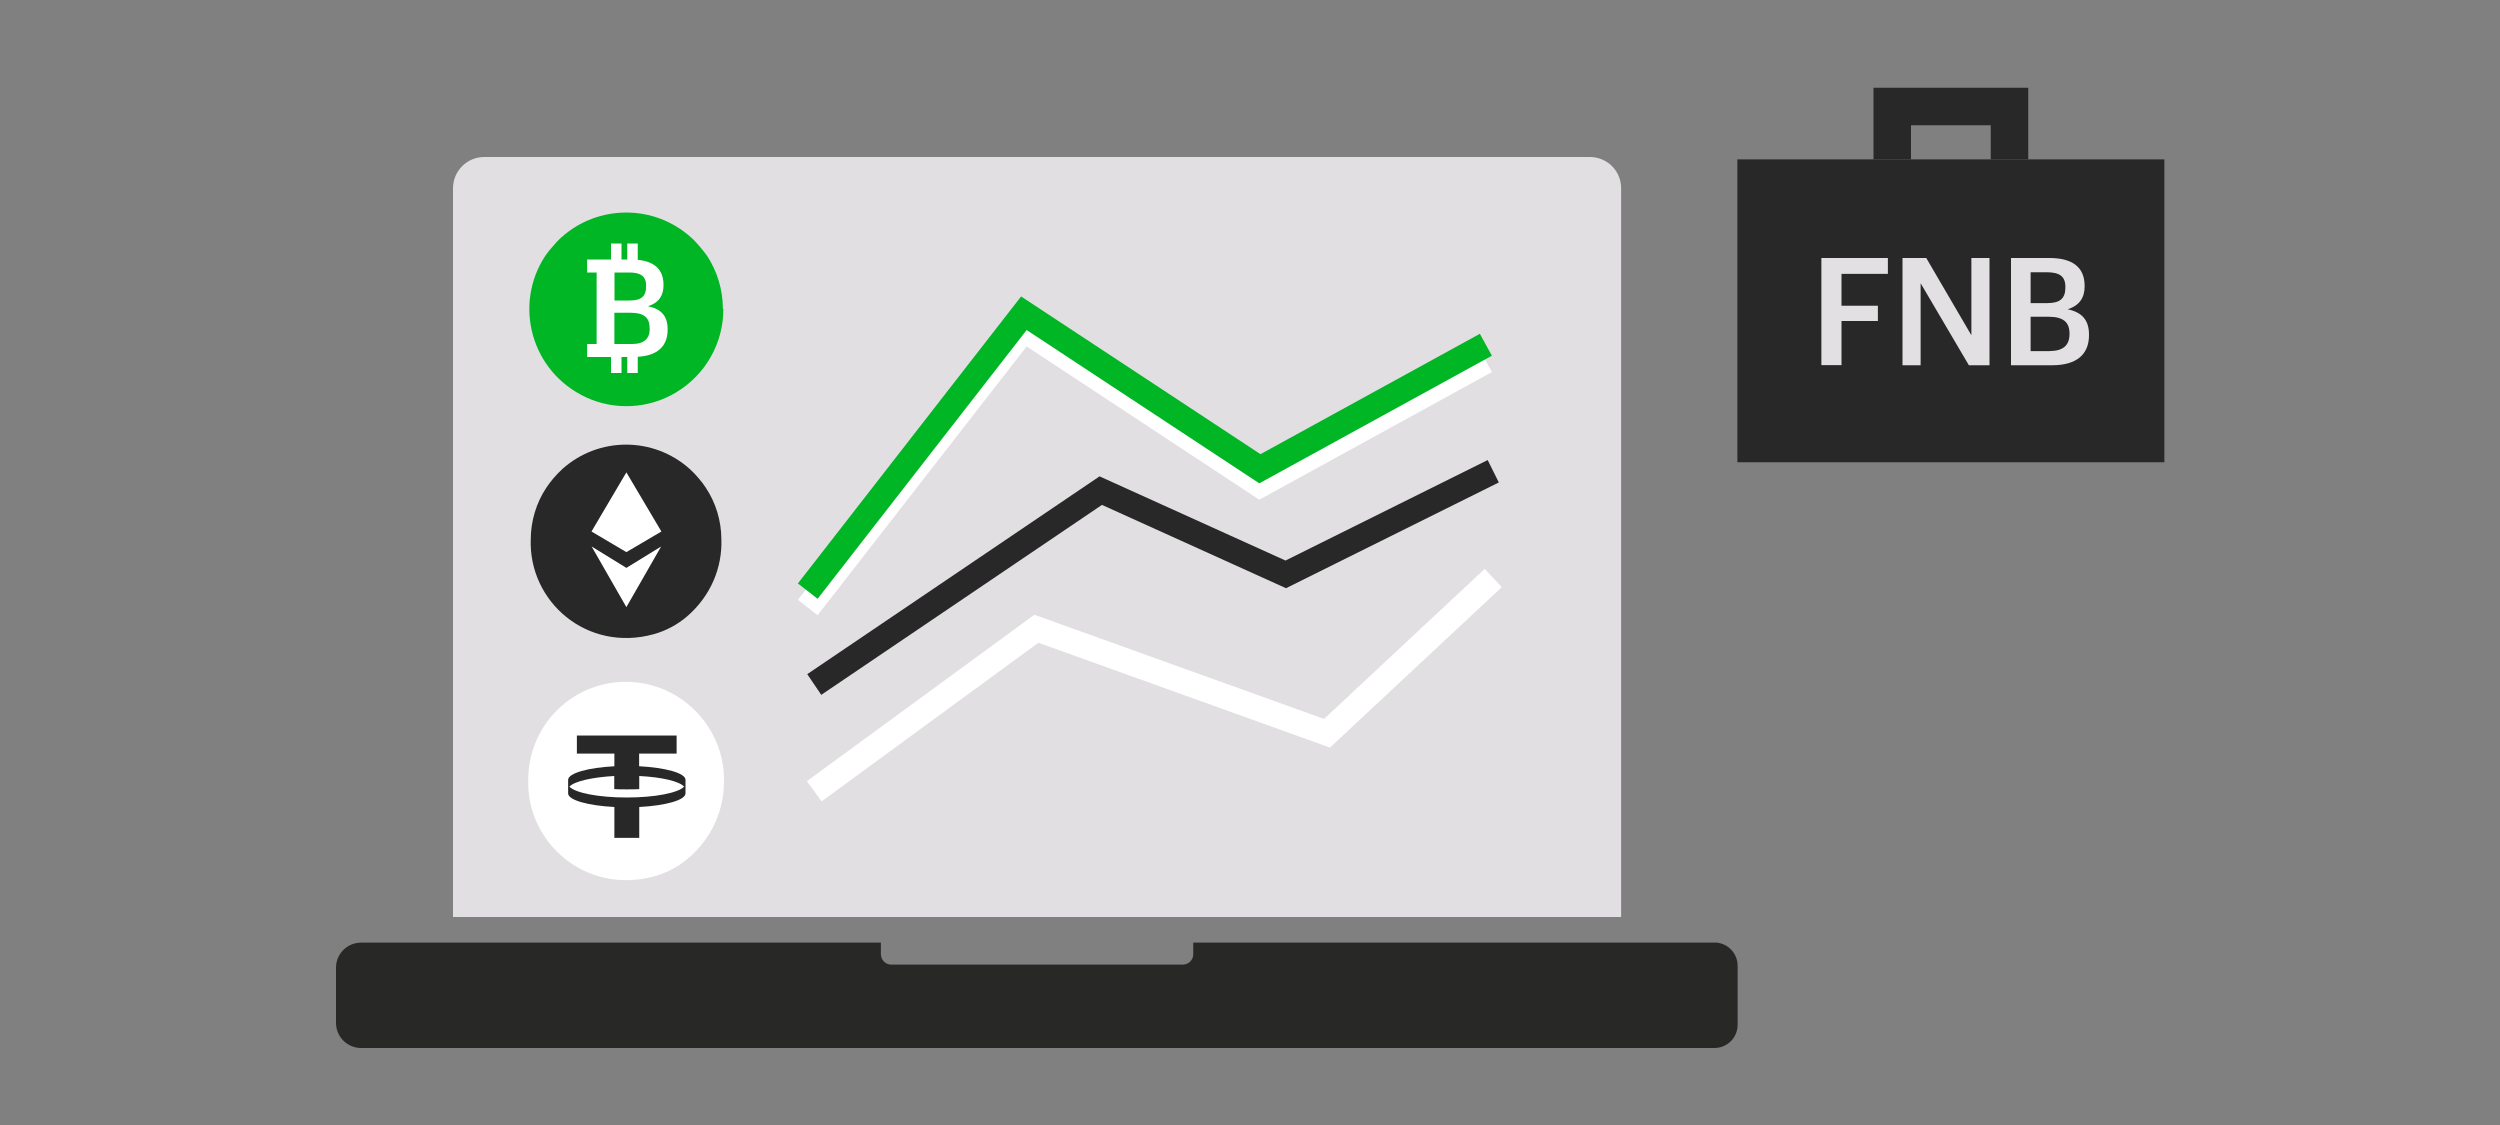 <?xml version="1.0" encoding="UTF-8"?><svg id="LINE_ART_STROKE" xmlns="http://www.w3.org/2000/svg" viewBox="0 0 200 90"><rect x="0" y="0" width="200" height="90" fill="#808080" stroke="none"/><defs><style>.cls-1{stroke-width:3px;}.cls-1,.cls-2,.cls-3,.cls-4{fill:none;stroke-miterlimit:10;}.cls-1,.cls-3{stroke:#282828;}.cls-2{stroke:#00b624;}.cls-2,.cls-3,.cls-4{stroke-width:2px;}.cls-4{stroke:#fff;}.cls-5{fill-rule:evenodd;}.cls-5,.cls-6{fill:#282828;}.cls-5,.cls-6,.cls-7,.cls-8,.cls-9,.cls-10,.cls-11{stroke-width:0px;}.cls-7{fill:#282827;}.cls-8{fill:#e2e0e2;}.cls-9{fill:#e1dfe1;}.cls-10{fill:#fff;}.cls-11{fill:#00b624;}</style></defs><rect class="cls-6" x="138.99" y="12.75" width="34.16" height="24.23"/><polyline class="cls-1" points="151.38 12.75 151.38 8.52 160.76 8.52 160.76 12.75"/><path class="cls-8" d="m145.72,20.64h5.31v1.27h-3.71v2.55h2.91v1.22h-2.91v3.53h-1.61v-8.58Z"/><path class="cls-8" d="m152.19,20.64h1.91l3.61,6.18v-6.18h1.45v8.58h-1.65l-3.86-6.56v6.56h-1.45v-8.58Z"/><path class="cls-8" d="m160.89,20.64h3.07c1.76,0,2.81.68,2.81,2.23v.05c0,.85-.38,1.52-1.36,1.82,1.18.25,1.71.89,1.71,2.03v.05c0,1.59-1.07,2.4-2.94,2.4h-3.3v-8.58Zm2.88,3.61c1.05,0,1.46-.38,1.46-1.26v-.05c0-.83-.47-1.16-1.49-1.16h-1.29v2.47h1.32Zm.23,3.83c1.07,0,1.56-.48,1.56-1.35v-.05c0-.9-.49-1.34-1.67-1.34h-1.44v2.75h1.55Z"/><path class="cls-9" d="m129.69,73.36H36.24V15.06c0-1.38,1.12-2.5,2.5-2.5h88.45c1.38,0,2.5,1.11,2.5,2.49,0,0,0,.01,0,.02v58.3Z"/><path class="cls-7" d="m137.15,75.41h-41.69v.93c0,.46-.37.82-.83.83h-23.33c-.46,0-.82-.37-.83-.83v-.93H28.89c-1.11,0-2.01.89-2.01,2v4.42c0,1.11.9,2.01,2.01,2.01h108.26c1.03,0,1.86-.83,1.86-1.86v-4.66c.03-1.03-.78-1.89-1.81-1.92-.02,0-.04,0-.06,0Z"/><polyline class="cls-4" points="64.62 48.6 81.91 26.37 100.79 38.81 118.87 28.89"/><polyline class="cls-3" points="65.14 54.76 88.06 39.25 102.86 45.95 119.46 37.7"/><polyline class="cls-4" points="65.14 63.3 82.91 50.3 106.16 58.66 119.46 46.24"/><polyline class="cls-2" points="64.62 47.29 81.91 25.06 100.79 37.5 118.87 27.58"/><path class="cls-11" d="m57.83,24.7c0-1.5-.44-2.97-1.26-4.23-.18-.25-.37-.49-.57-.72-.22-.27-.46-.53-.72-.76-2.95-2.65-7.42-2.65-10.37,0-.26.23-.5.49-.72.76-.21.23-.4.47-.57.72-2.56,3.9-1.15,9.25,3.25,11.31,2.29,1.07,5.02.93,7.19-.37,2.44-1.46,3.81-4.02,3.81-6.68"/><path class="cls-10" d="m51.85,24.49c.88-.27,1.23-.88,1.23-1.66v-.04c0-1.26-.76-1.88-2.06-2v-1.31h-.84v1.28h-.46v-1.28h-.84v1.28h-1.91v1.04h.76v5.72h-.76v1.04h1.91v1.28h.84v-1.28h.46v1.28h.84v-1.3c1.52-.08,2.39-.8,2.39-2.16v-.04c0-1.04-.49-1.61-1.56-1.84Zm-.16-1.63v.04c0,.8-.37,1.14-1.33,1.14h-1.2v-2.24h1.18c.93,0,1.35.31,1.35,1.06Zm.29,3.43c0,.8-.45,1.23-1.42,1.23h-1.41v-2.5h1.31c1.07,0,1.51.4,1.51,1.22v.04Z"/><path class="cls-10" d="m57.92,62.33c0-1.51-.46-2.98-1.29-4.23-.17-.27-.36-.52-.57-.76-.23-.28-.48-.53-.74-.77-2.97-2.69-7.49-2.7-10.47-.03-.27.24-.51.5-.74.77-.21.24-.4.49-.57.76-.83,1.26-1.27,2.73-1.28,4.23-.19,5.1,4.55,9.24,9.96,7.84,1.03-.27,2-.76,2.81-1.45,2-1.69,2.96-4.06,2.88-6.39"/><path class="cls-5" d="m51.13,61.3v-1.01h3v-1.45h-7.98v1.45h3v1.01c-2.1.11-3.68.55-3.7,1.08v1.1c.01.53,1.59.97,3.7,1.08v2.47h1.99v-2.47c2.1-.11,3.68-.55,3.7-1.08v-1.1c-.01-.53-1.59-.97-3.7-1.08Zm-1,2.5c-2.25,0-4.12-.37-4.58-.87.39-.42,1.8-.75,3.59-.85v1.05c.32.02.65.02,1,.02s.67,0,1-.02v-1.05c1.79.09,3.2.42,3.59.85-.46.5-2.34.87-4.58.87Z"/><path class="cls-6" d="m57.71,43.13c-.01-1.47-.44-2.9-1.25-4.12-.17-.26-.36-.51-.56-.74-.22-.27-.47-.52-.72-.75-2.9-2.6-7.29-2.6-10.19,0-.26.24-.5.49-.72.75-.2.24-.39.48-.56.74-.81,1.22-1.24,2.66-1.25,4.12-.18,5.01,4.5,9.07,9.82,7.61.99-.27,1.92-.77,2.7-1.44,1.9-1.65,2.81-3.92,2.73-6.17"/><polygon class="cls-10" points="47.33 43.72 50.11 48.57 52.89 43.72 50.11 45.43 47.33 43.72"/><polygon class="cls-10" points="52.91 42.52 50.11 37.79 47.32 42.52 50.11 44.17 52.91 42.52"/></svg>